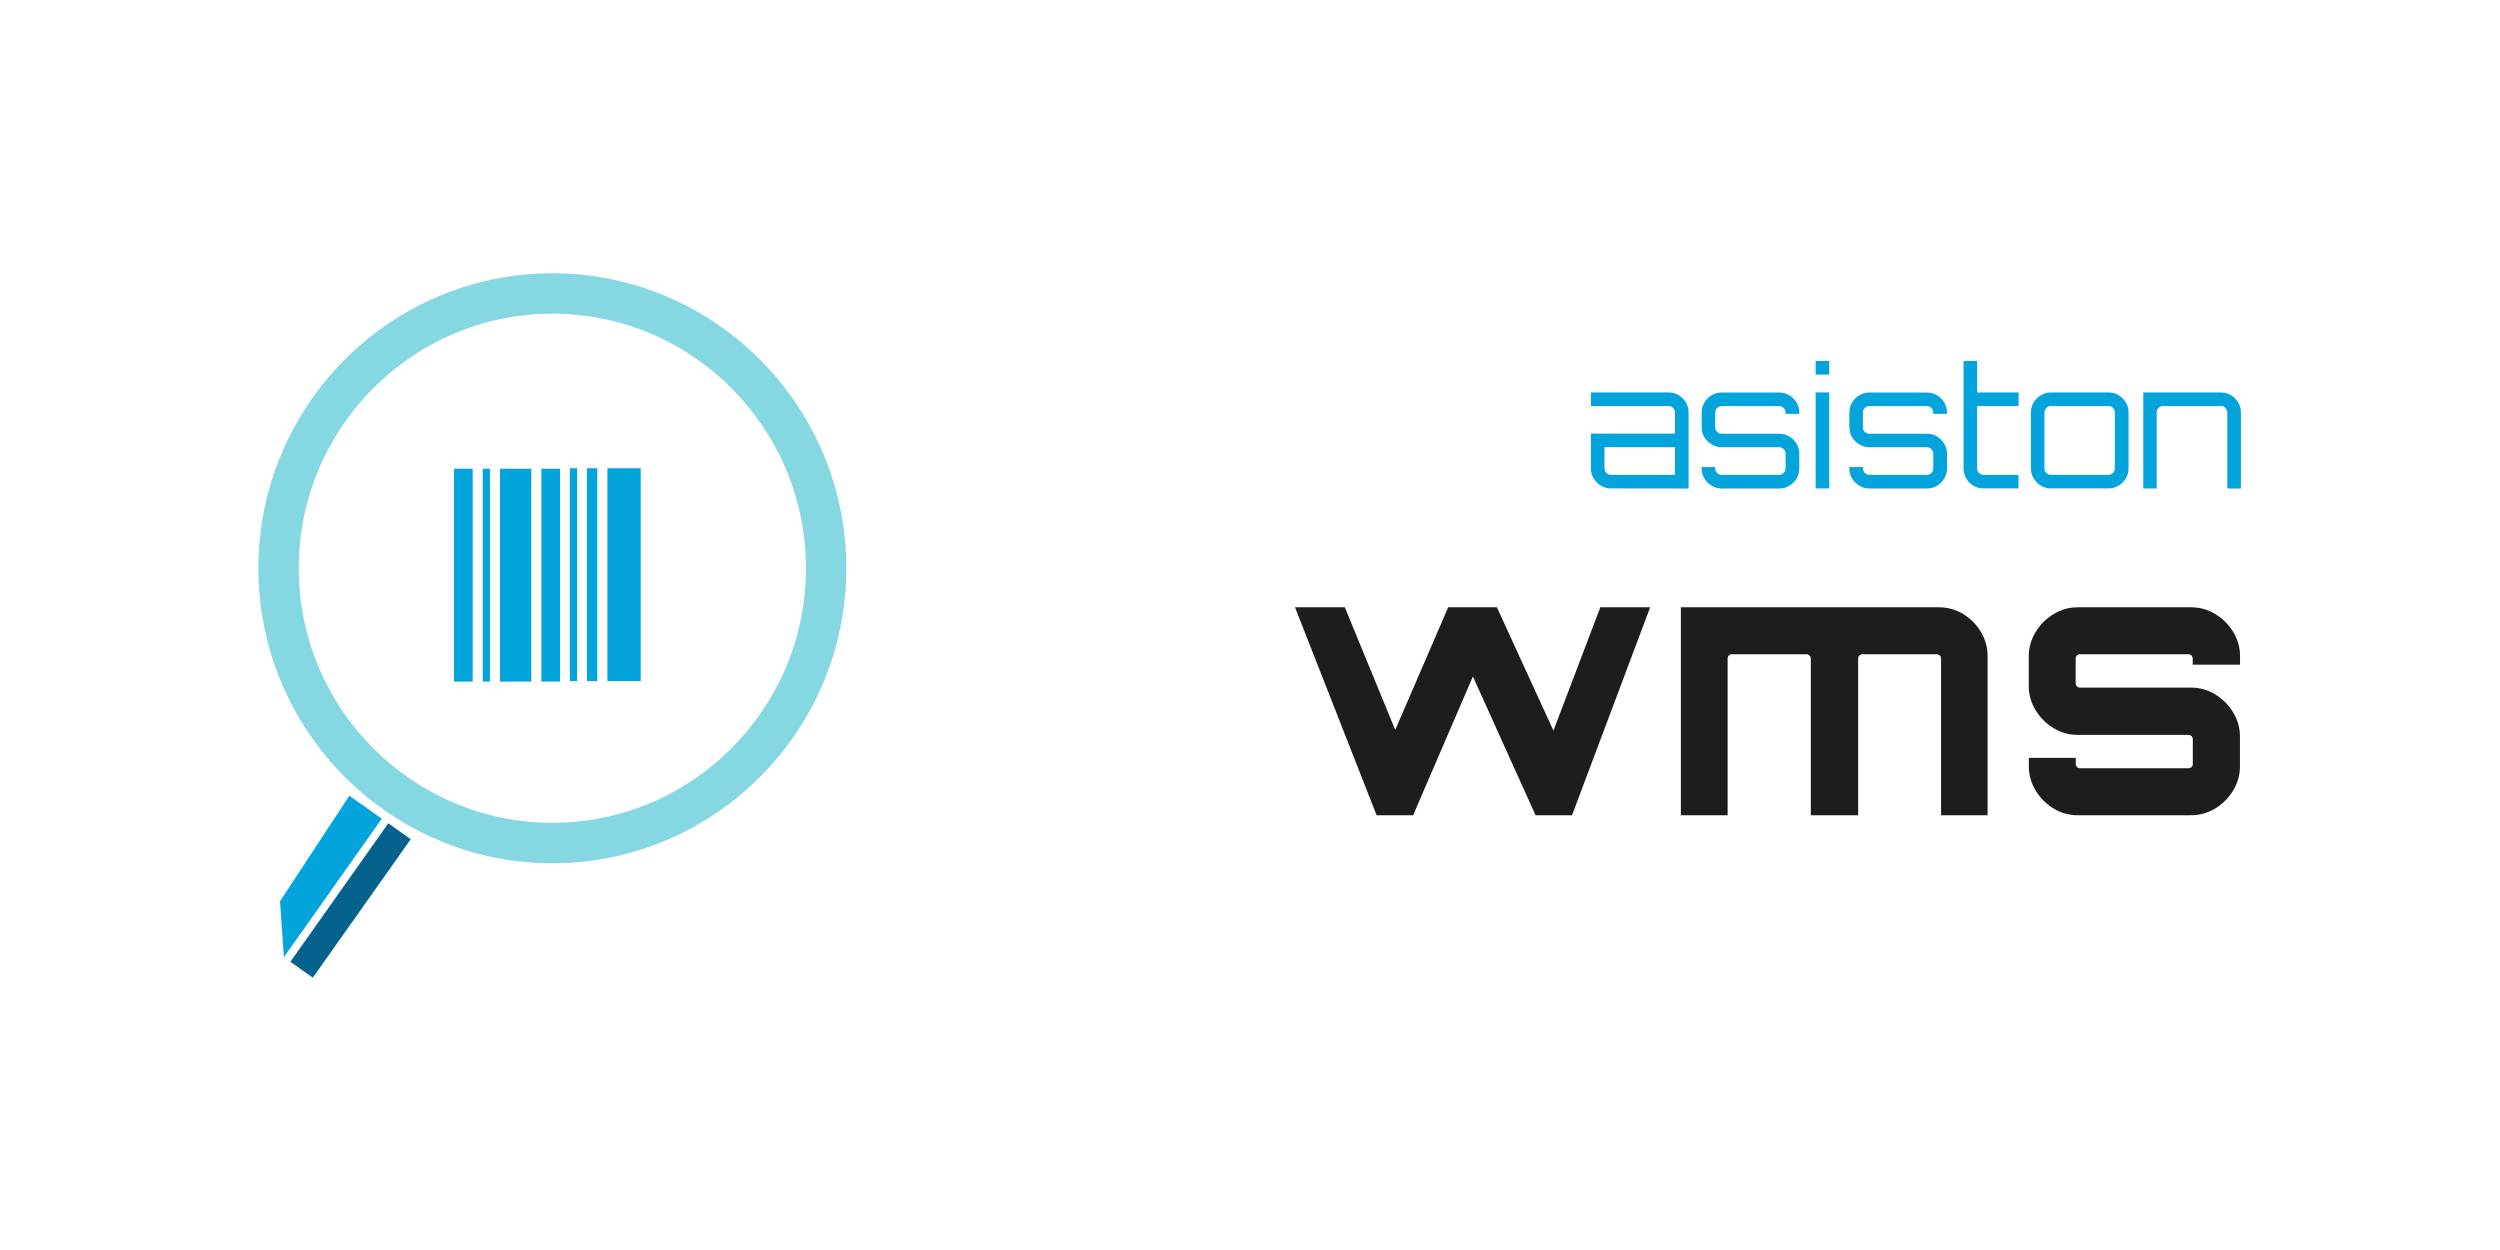 <?xml version="1.0" encoding="UTF-8"?>
<svg xmlns="http://www.w3.org/2000/svg" xmlns:xlink="http://www.w3.org/1999/xlink" width="1000" zoomAndPan="magnify" viewBox="0 0 750 375" height="500" preserveAspectRatio="xMidYMid meet" version="1.0">
  <defs>
    <clipPath id="442c534602">
      <path d="M 608 182 L 672.27 182 L 672.27 245 L 608 245 Z M 608 182 " clip-rule="nonzero"></path>
    </clipPath>
    <clipPath id="0d70460d5b">
      <path d="M 642 117 L 672.27 117 L 672.27 147 L 642 147 Z M 642 117 " clip-rule="nonzero"></path>
    </clipPath>
    <clipPath id="01c26da1bc">
      <path d="M 87 246 L 124 246 L 124 293.395 L 87 293.395 Z M 87 246 " clip-rule="nonzero"></path>
    </clipPath>
    <clipPath id="2e8cdf7bcc">
      <path d="M 77.52 81.895 L 254 81.895 L 254 259 L 77.52 259 Z M 77.52 81.895 " clip-rule="nonzero"></path>
    </clipPath>
  </defs>
  <path fill="#1d1d1b" d="M 412.98 244.57 L 388.5 182.184 L 403.449 182.184 L 418.57 218.969 L 434.457 182.184 L 449.066 182.184 L 466.031 219.184 L 480.098 182.184 L 495.047 182.184 L 471.609 244.57 L 460.664 244.57 L 441.871 202.949 L 423.938 244.57 Z M 412.98 244.57 " fill-opacity="1" fill-rule="nonzero"></path>
  <path fill="#1d1d1b" d="M 504.258 244.57 L 504.258 182.184 L 581.465 182.184 C 584.164 182.145 586.672 182.824 588.98 184.227 C 591.195 185.582 592.965 187.371 594.293 189.605 C 595.648 191.895 596.309 194.367 596.277 197.027 L 596.277 244.57 L 582.32 244.57 L 582.32 197.562 C 582.32 197.191 582.176 196.887 581.891 196.652 C 581.617 196.398 581.297 196.273 580.922 196.273 L 558.734 196.273 C 558.562 196.273 558.398 196.305 558.242 196.371 C 558.086 196.438 557.945 196.531 557.824 196.652 C 557.703 196.773 557.609 196.91 557.543 197.07 C 557.48 197.227 557.445 197.391 557.445 197.562 L 557.445 244.57 L 543.238 244.57 L 543.238 197.562 C 543.238 197.391 543.207 197.227 543.141 197.07 C 543.074 196.91 542.98 196.773 542.859 196.652 C 542.738 196.531 542.602 196.438 542.441 196.371 C 542.285 196.305 542.121 196.273 541.949 196.273 L 519.582 196.273 C 519.227 196.266 518.922 196.395 518.672 196.652 C 518.414 196.898 518.289 197.203 518.293 197.562 L 518.293 244.57 Z M 504.258 244.57 " fill-opacity="1" fill-rule="nonzero"></path>
  <g clip-path="url(#442c534602)">
    <path fill="#1d1d1b" d="M 616.039 242.531 C 613.824 241.172 612.043 239.383 610.699 237.156 C 609.305 234.879 608.625 232.402 608.656 229.73 L 608.656 227.363 L 622.723 227.363 L 622.723 229.188 C 622.723 229.359 622.754 229.527 622.816 229.684 C 622.883 229.844 622.977 229.984 623.098 230.105 C 623.219 230.227 623.359 230.32 623.516 230.387 C 623.676 230.449 623.84 230.48 624.012 230.48 L 656.551 230.48 C 656.723 230.48 656.887 230.449 657.047 230.387 C 657.207 230.32 657.344 230.227 657.469 230.105 C 657.59 229.984 657.68 229.844 657.746 229.684 C 657.809 229.527 657.844 229.359 657.84 229.188 L 657.84 221.75 C 657.84 221.582 657.809 221.414 657.742 221.258 C 657.68 221.098 657.586 220.961 657.465 220.84 C 657.344 220.719 657.203 220.625 657.047 220.562 C 656.887 220.496 656.723 220.465 656.551 220.469 L 623.449 220.469 C 620.785 220.5 618.312 219.816 616.039 218.422 C 613.812 217.066 612.023 215.273 610.672 213.043 C 609.277 210.766 608.598 208.293 608.629 205.621 L 608.629 197.027 C 608.605 194.355 609.297 191.879 610.699 189.605 C 612.055 187.375 613.844 185.582 616.066 184.23 C 618.344 182.832 620.812 182.152 623.477 182.184 L 657.086 182.184 C 659.785 182.145 662.293 182.824 664.602 184.23 C 666.828 185.586 668.617 187.379 669.969 189.605 C 671.359 191.883 672.043 194.359 672.012 197.027 L 672.012 199.395 L 657.812 199.395 L 657.812 197.562 C 657.812 197.391 657.777 197.227 657.715 197.07 C 657.648 196.91 657.555 196.773 657.434 196.652 C 657.312 196.531 657.176 196.438 657.016 196.371 C 656.859 196.305 656.695 196.273 656.523 196.273 L 623.984 196.273 C 623.625 196.266 623.324 196.395 623.074 196.652 C 622.812 196.898 622.688 197.203 622.695 197.562 L 622.695 204.988 C 622.695 205.16 622.727 205.324 622.789 205.484 C 622.855 205.641 622.949 205.781 623.07 205.902 C 623.191 206.023 623.328 206.117 623.488 206.184 C 623.648 206.246 623.812 206.281 623.984 206.277 L 657.059 206.277 C 659.758 206.238 662.266 206.922 664.574 208.324 C 666.797 209.68 668.586 211.473 669.941 213.699 C 671.332 215.98 672.012 218.453 671.984 221.125 L 671.984 229.73 C 672.012 232.402 671.332 234.875 669.941 237.156 C 668.586 239.383 666.797 241.176 664.574 242.531 C 662.262 243.934 659.758 244.613 657.059 244.57 L 623.449 244.57 C 620.785 244.605 618.312 243.926 616.039 242.531 Z M 616.039 242.531 " fill-opacity="1" fill-rule="nonzero"></path>
  </g>
  <path fill="#03a4dc" d="M 483.277 146.527 C 482.203 146.539 481.203 146.266 480.281 145.707 C 479.371 145.164 478.641 144.434 478.098 143.523 C 477.543 142.598 477.27 141.594 477.277 140.516 L 477.277 130.09 L 502.5 130.09 L 502.5 123.738 C 502.496 123.48 502.445 123.234 502.348 123 C 502.246 122.762 502.109 122.555 501.926 122.375 C 501.746 122.191 501.539 122.051 501.305 121.953 C 501.07 121.852 500.824 121.801 500.57 121.797 L 477.285 121.797 L 477.285 117.73 L 500.535 117.73 C 501.625 117.719 502.641 117.988 503.582 118.547 C 504.492 119.09 505.219 119.816 505.758 120.734 C 506.316 121.656 506.586 122.656 506.578 123.738 L 506.578 146.555 Z M 483.277 142.457 L 502.5 142.457 L 502.5 134.16 L 481.348 134.16 L 481.348 140.516 C 481.344 141.055 481.531 141.512 481.918 141.883 C 482.293 142.27 482.746 142.457 483.277 142.457 Z M 483.277 142.457 " fill-opacity="1" fill-rule="nonzero"></path>
  <path fill="#03a4dc" d="M 513.496 145.707 C 512.586 145.164 511.855 144.434 511.312 143.523 C 510.758 142.598 510.484 141.594 510.492 140.516 L 510.492 140.125 L 514.559 140.125 L 514.559 140.516 C 514.551 141.055 514.738 141.512 515.125 141.883 C 515.5 142.27 515.957 142.461 516.492 142.457 L 533.742 142.457 C 533.996 142.453 534.242 142.402 534.48 142.301 C 534.715 142.203 534.922 142.062 535.105 141.883 C 535.285 141.699 535.426 141.492 535.523 141.254 C 535.625 141.02 535.676 140.773 535.68 140.516 L 535.68 136.102 C 535.676 135.844 535.625 135.598 535.523 135.363 C 535.426 135.125 535.285 134.918 535.105 134.734 C 534.922 134.555 534.715 134.414 534.48 134.316 C 534.242 134.215 533.996 134.164 533.742 134.16 L 516.492 134.16 C 515.414 134.168 514.418 133.891 513.496 133.328 C 512.586 132.801 511.859 132.086 511.312 131.188 C 510.758 130.266 510.484 129.262 510.492 128.188 L 510.492 123.766 C 510.484 122.688 510.758 121.688 511.312 120.762 C 511.855 119.848 512.582 119.117 513.496 118.574 C 514.418 118.02 515.418 117.75 516.492 117.762 L 533.742 117.762 C 534.832 117.746 535.848 118.02 536.789 118.574 C 537.699 119.117 538.426 119.848 538.969 120.762 C 539.523 121.688 539.797 122.688 539.785 123.766 L 539.785 124.164 L 535.68 124.164 L 535.68 123.766 C 535.672 123.508 535.621 123.262 535.52 123.027 C 535.422 122.793 535.281 122.586 535.102 122.402 C 534.922 122.223 534.711 122.082 534.477 121.98 C 534.242 121.883 533.996 121.828 533.742 121.824 L 516.492 121.824 C 516.238 121.828 515.992 121.879 515.754 121.98 C 515.52 122.078 515.312 122.219 515.129 122.398 C 514.949 122.582 514.809 122.789 514.711 123.027 C 514.609 123.262 514.559 123.508 514.559 123.766 L 514.559 128.188 C 514.559 128.441 514.609 128.688 514.707 128.926 C 514.809 129.16 514.949 129.371 515.129 129.551 C 515.309 129.73 515.52 129.871 515.754 129.969 C 515.992 130.066 516.238 130.117 516.492 130.117 L 533.742 130.117 C 534.832 130.105 535.848 130.379 536.789 130.938 C 537.699 131.48 538.426 132.207 538.965 133.121 C 539.523 134.047 539.797 135.051 539.785 136.129 L 539.785 140.543 C 539.797 141.625 539.523 142.629 538.965 143.555 C 538.426 144.465 537.699 145.191 536.789 145.734 C 535.852 146.297 534.836 146.57 533.742 146.555 L 516.492 146.555 C 515.414 146.559 514.414 146.273 513.496 145.707 Z M 513.496 145.707 " fill-opacity="1" fill-rule="nonzero"></path>
  <path fill="#03a4dc" d="M 544.691 112.371 L 544.691 108.297 L 548.77 108.297 L 548.77 112.371 Z M 544.691 146.527 L 544.691 117.73 L 548.77 117.73 L 548.77 146.527 Z M 544.691 146.527 " fill-opacity="1" fill-rule="nonzero"></path>
  <path fill="#03a4dc" d="M 557.801 145.707 C 556.891 145.164 556.164 144.438 555.625 143.523 C 555.066 142.598 554.793 141.598 554.805 140.516 L 554.805 140.125 L 558.871 140.125 L 558.871 140.516 C 558.871 140.773 558.922 141.02 559.02 141.254 C 559.117 141.492 559.258 141.699 559.438 141.883 C 559.617 142.062 559.824 142.203 560.062 142.305 C 560.297 142.402 560.543 142.453 560.801 142.457 L 578.047 142.457 C 578.305 142.453 578.551 142.406 578.789 142.305 C 579.023 142.207 579.234 142.066 579.414 141.887 C 579.598 141.703 579.734 141.492 579.836 141.258 C 579.934 141.02 579.984 140.773 579.984 140.516 L 579.984 136.102 C 579.984 135.844 579.934 135.598 579.836 135.359 C 579.734 135.125 579.598 134.914 579.414 134.73 C 579.234 134.551 579.023 134.41 578.789 134.312 C 578.551 134.211 578.305 134.164 578.047 134.16 L 560.801 134.16 C 559.723 134.168 558.723 133.891 557.801 133.328 C 556.895 132.801 556.168 132.086 555.625 131.188 C 555.066 130.266 554.797 129.266 554.805 128.188 L 554.805 123.766 C 554.797 122.688 555.066 121.688 555.625 120.762 C 556.164 119.848 556.891 119.117 557.801 118.574 C 558.727 118.023 559.727 117.75 560.801 117.762 L 578.047 117.762 C 579.141 117.746 580.16 118.016 581.102 118.574 C 582.012 119.121 582.738 119.852 583.281 120.762 C 583.836 121.688 584.109 122.688 584.098 123.766 L 584.098 124.164 L 579.984 124.164 L 579.984 123.766 C 579.98 123.508 579.93 123.262 579.832 123.027 C 579.73 122.789 579.59 122.582 579.41 122.398 C 579.23 122.219 579.02 122.078 578.785 121.98 C 578.551 121.879 578.305 121.828 578.047 121.824 L 560.801 121.824 C 560.262 121.82 559.809 122.012 559.441 122.402 C 559.055 122.773 558.863 123.23 558.871 123.766 L 558.871 128.188 C 558.863 128.723 559.055 129.176 559.441 129.547 C 559.809 129.938 560.262 130.129 560.801 130.117 L 578.047 130.117 C 579.141 130.105 580.16 130.379 581.102 130.938 C 582.008 131.484 582.734 132.215 583.281 133.121 C 583.836 134.047 584.109 135.051 584.098 136.129 L 584.098 140.543 C 584.109 141.625 583.836 142.629 583.281 143.555 C 582.734 144.461 582.008 145.188 581.102 145.734 C 580.16 146.297 579.145 146.57 578.047 146.555 L 560.801 146.555 C 559.719 146.559 558.723 146.273 557.801 145.707 Z M 557.801 145.707 " fill-opacity="1" fill-rule="nonzero"></path>
  <path fill="#03a4dc" d="M 592 145.707 C 591.105 145.16 590.391 144.434 589.863 143.523 C 589.328 142.594 589.062 141.59 589.074 140.516 L 589.074 108.297 L 593.141 108.297 L 593.141 117.73 L 605.582 117.73 L 605.582 121.797 L 593.117 121.797 L 593.117 140.516 C 593.117 140.77 593.168 141.016 593.266 141.254 C 593.363 141.488 593.504 141.699 593.684 141.879 C 593.863 142.062 594.07 142.203 594.305 142.301 C 594.539 142.402 594.785 142.453 595.039 142.457 L 605.547 142.457 L 605.547 146.527 L 595.039 146.527 C 593.949 146.539 592.938 146.266 592 145.707 Z M 592 145.707 " fill-opacity="1" fill-rule="nonzero"></path>
  <path fill="#03a4dc" d="M 612.273 145.707 C 611.363 145.164 610.637 144.438 610.094 143.523 C 609.539 142.598 609.266 141.598 609.277 140.516 L 609.277 123.738 C 609.266 122.656 609.539 121.656 610.094 120.734 C 610.637 119.82 611.363 119.09 612.273 118.547 C 613.195 117.992 614.195 117.723 615.27 117.73 L 632.52 117.73 C 633.613 117.719 634.629 117.988 635.574 118.547 C 636.48 119.094 637.207 119.82 637.75 120.734 C 638.305 121.66 638.578 122.66 638.57 123.738 L 638.57 140.516 C 638.578 141.594 638.305 142.598 637.75 143.523 C 637.203 144.434 636.48 145.16 635.574 145.707 C 634.633 146.27 633.613 146.543 632.52 146.527 L 615.27 146.527 C 614.195 146.539 613.195 146.266 612.273 145.707 Z M 615.27 142.457 L 632.52 142.457 C 632.777 142.453 633.023 142.406 633.258 142.305 C 633.496 142.207 633.703 142.066 633.887 141.887 C 634.066 141.703 634.207 141.492 634.305 141.258 C 634.406 141.02 634.453 140.773 634.457 140.516 L 634.457 123.738 C 634.453 123.48 634.402 123.234 634.301 122.996 C 634.203 122.762 634.062 122.551 633.883 122.371 C 633.703 122.191 633.492 122.051 633.258 121.949 C 633.02 121.852 632.773 121.801 632.52 121.797 L 615.27 121.797 C 615.016 121.801 614.77 121.852 614.535 121.953 C 614.301 122.051 614.094 122.191 613.914 122.375 C 613.73 122.555 613.594 122.762 613.492 123 C 613.395 123.234 613.344 123.48 613.34 123.738 L 613.34 140.516 C 613.332 141.055 613.52 141.512 613.91 141.883 C 614.281 142.27 614.734 142.461 615.27 142.457 Z M 615.27 142.457 " fill-opacity="1" fill-rule="nonzero"></path>
  <g clip-path="url(#0d70460d5b)">
    <path fill="#03a4dc" d="M 642.977 146.527 L 642.977 117.73 L 666.277 117.73 C 667.352 117.723 668.348 117.992 669.273 118.547 C 670.184 119.09 670.91 119.82 671.449 120.734 C 672.008 121.656 672.281 122.656 672.27 123.738 L 672.27 146.555 L 668.203 146.555 L 668.203 123.738 C 668.203 123.48 668.152 123.234 668.051 123 C 667.953 122.762 667.812 122.555 667.633 122.375 C 667.453 122.191 667.246 122.051 667.012 121.953 C 666.777 121.852 666.531 121.801 666.277 121.797 L 649.027 121.797 C 648.469 121.781 647.996 121.977 647.602 122.375 C 647.199 122.738 647 123.191 647.004 123.738 L 647.004 146.555 Z M 642.977 146.527 " fill-opacity="1" fill-rule="nonzero"></path>
  </g>
  <path fill="#03a4dc" d="M 104.805 238.711 L 114.535 245.613 L 85.172 287.156 L 84.012 270.348 Z M 104.805 238.711 " fill-opacity="1" fill-rule="evenodd"></path>
  <g clip-path="url(#01c26da1bc)">
    <path fill="#04628d" d="M 116.48 246.988 L 123.215 251.766 L 93.844 293.305 L 87.113 288.535 Z M 116.48 246.988 " fill-opacity="1" fill-rule="evenodd"></path>
  </g>
  <g clip-path="url(#2e8cdf7bcc)">
    <path fill="#85d7e2" d="M 165.711 258.977 C 117.086 258.977 77.52 219.277 77.52 170.48 C 77.52 121.684 117.086 81.984 165.711 81.984 C 214.34 81.984 253.895 121.684 253.895 170.48 C 253.895 219.277 214.34 258.977 165.711 258.977 Z M 165.711 94.113 C 123.789 94.105 89.621 128.371 89.621 170.48 C 89.621 212.59 123.789 246.84 165.711 246.84 C 207.633 246.84 241.789 212.609 241.789 170.48 C 241.789 128.352 207.66 94.105 165.711 94.105 Z M 165.711 94.113 " fill-opacity="1" fill-rule="nonzero"></path>
  </g>
  <path fill="#03a4dc" d="M 182.219 140.473 L 192.215 140.473 L 192.215 204.336 L 182.219 204.336 Z M 182.219 140.473 " fill-opacity="1" fill-rule="nonzero"></path>
  <path fill="#03a4dc" d="M 176.082 140.473 L 179.188 140.473 L 179.188 204.336 L 176.082 204.336 Z M 176.082 140.473 " fill-opacity="1" fill-rule="nonzero"></path>
  <path fill="#03a4dc" d="M 170.98 140.473 L 173.145 140.473 L 173.145 204.336 L 170.98 204.336 Z M 170.98 140.473 " fill-opacity="1" fill-rule="nonzero"></path>
  <path fill="#03a4dc" d="M 162.414 140.617 L 168.02 140.617 L 168.02 204.48 L 162.414 204.48 Z M 162.414 140.617 " fill-opacity="1" fill-rule="nonzero"></path>
  <path fill="#03a4dc" d="M 150.008 140.617 L 159.391 140.617 L 159.391 204.48 L 150.008 204.48 Z M 150.008 140.617 " fill-opacity="1" fill-rule="nonzero"></path>
  <path fill="#03a4dc" d="M 144.816 140.617 L 146.98 140.617 L 146.98 204.48 L 144.816 204.48 Z M 144.816 140.617 " fill-opacity="1" fill-rule="nonzero"></path>
  <path fill="#03a4dc" d="M 136.199 140.617 L 141.801 140.617 L 141.801 204.48 L 136.199 204.48 Z M 136.199 140.617 " fill-opacity="1" fill-rule="nonzero"></path>
</svg>
